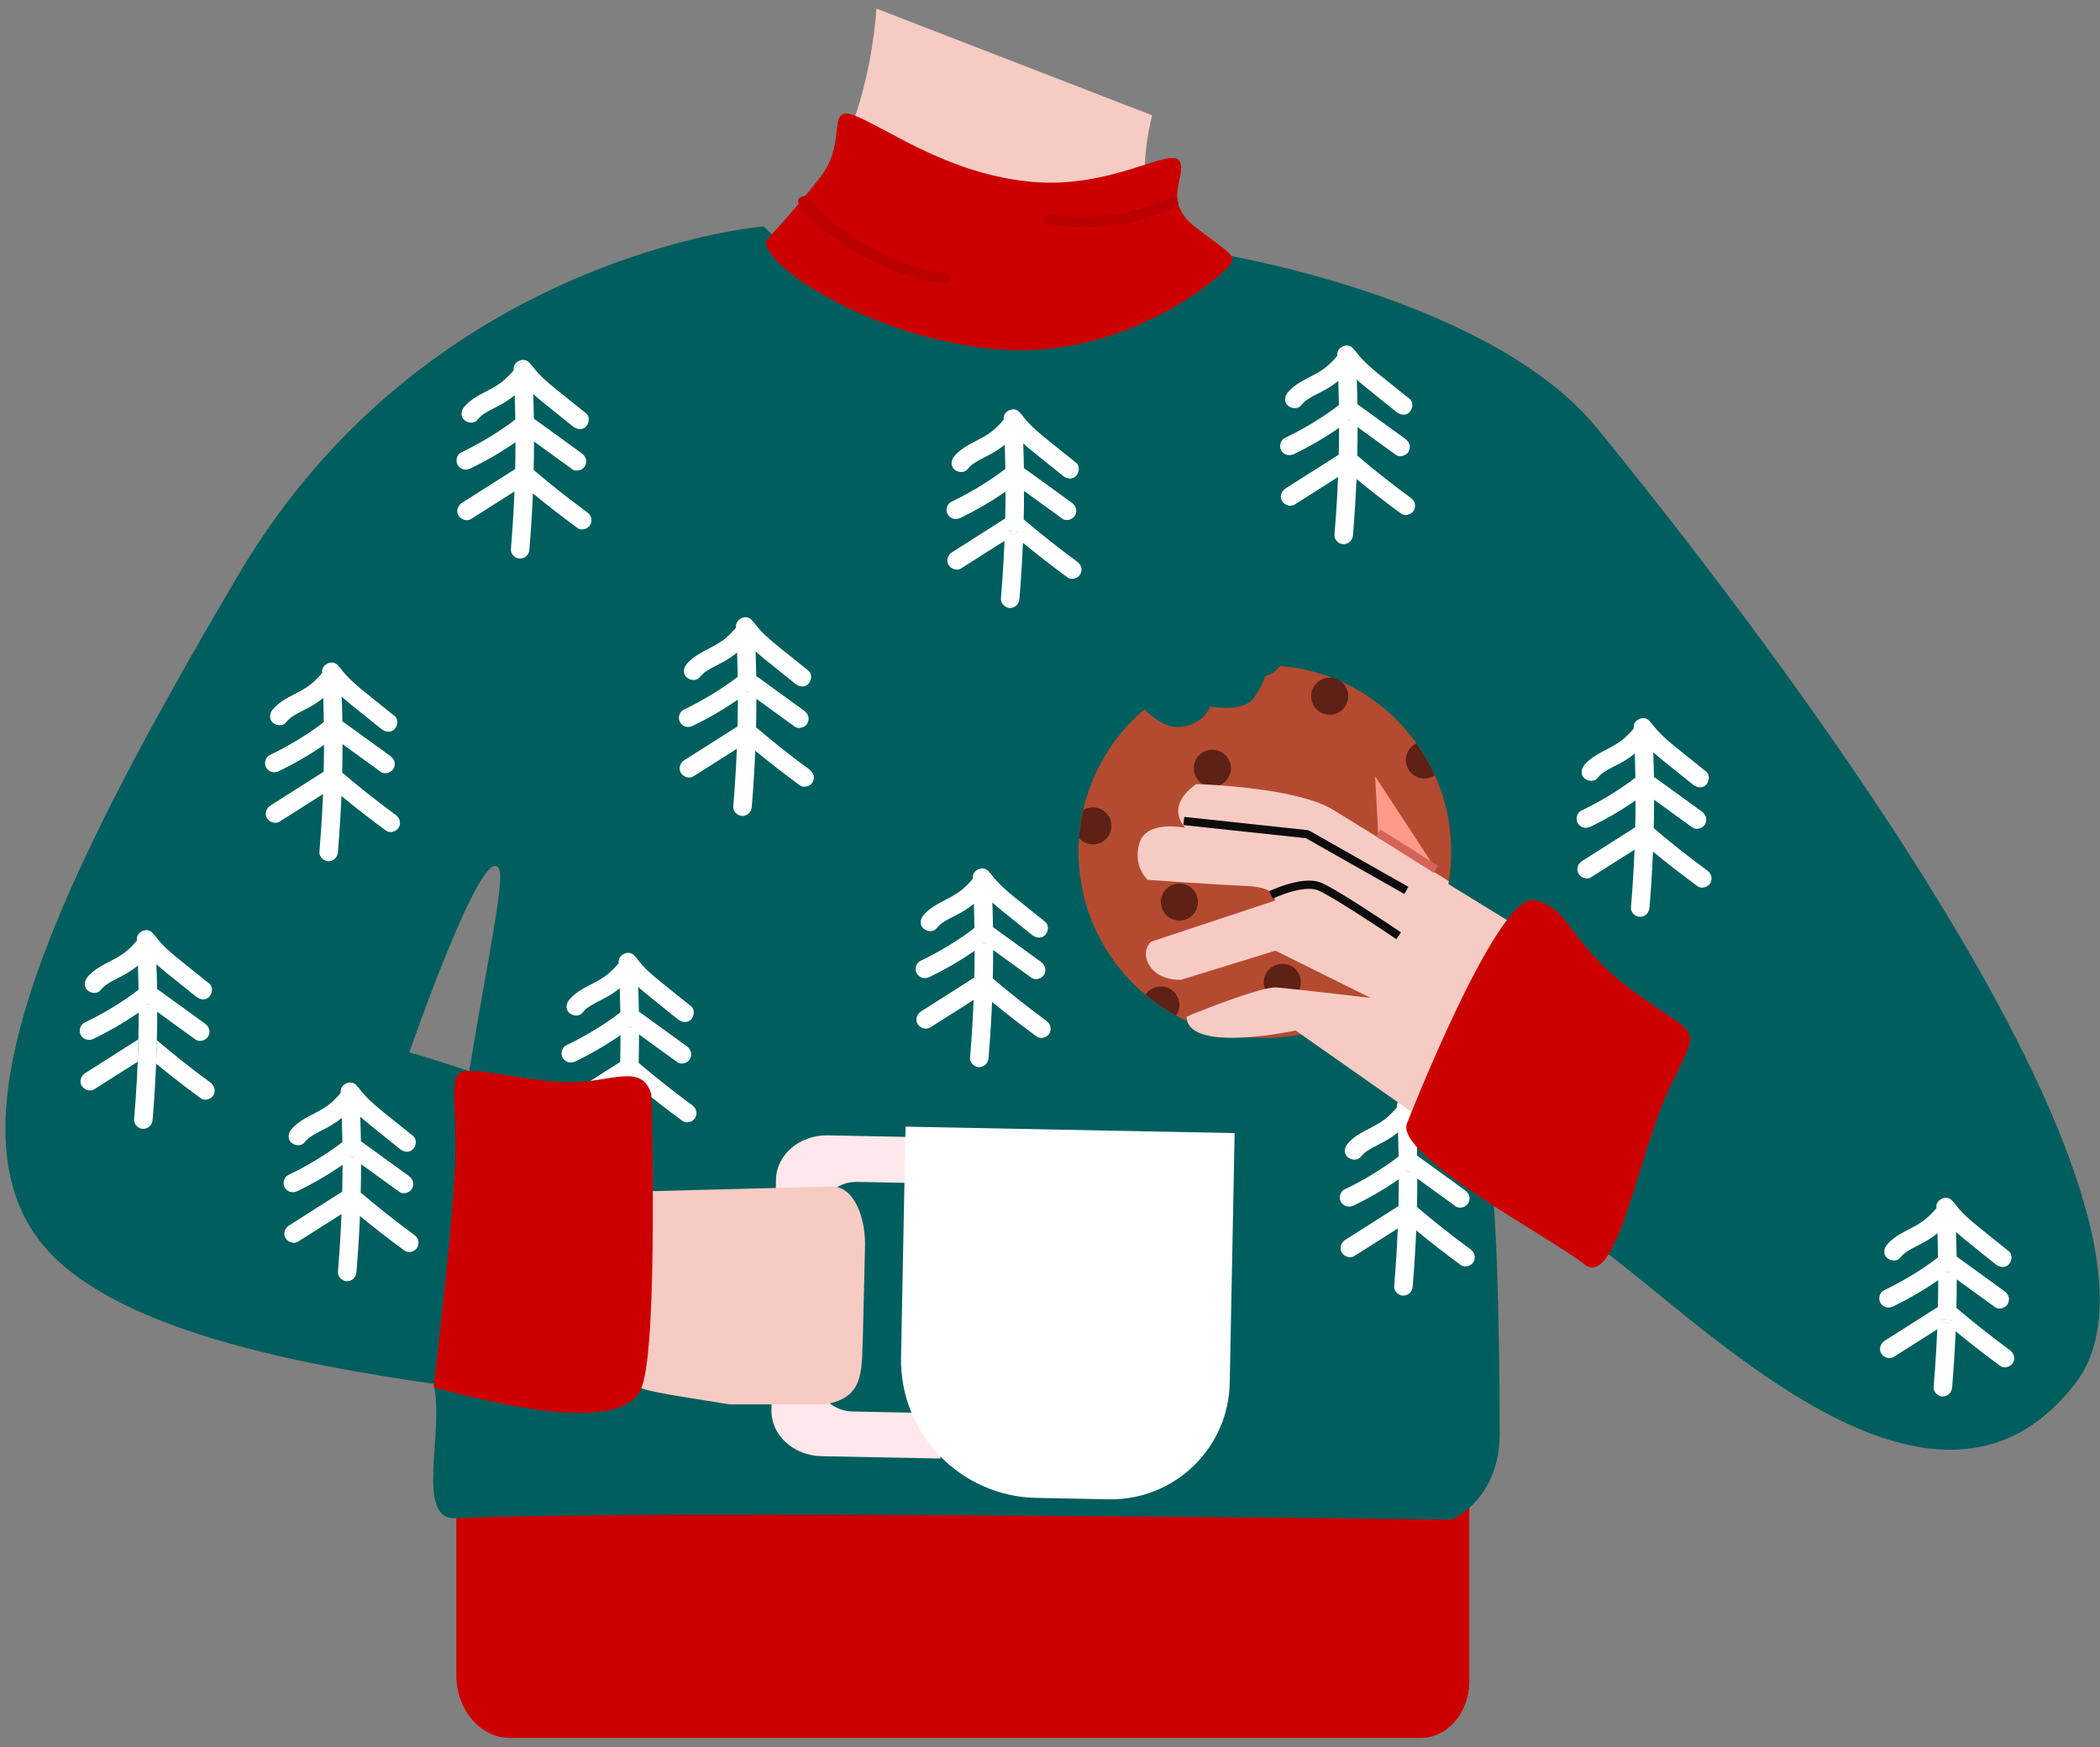 <svg viewBox="158.375 -41.167 1019.935 848.667" xmlns="http://www.w3.org/2000/svg" xmlns:xlink="http://www.w3.org/1999/xlink" xmlns:blush="http://design.blush" overflow="visible" width="1019.935px" height="848.667px"><rect x="158.375" y="-41.167" width="1019.935" height="848.667" fill="#808080" stroke="none"/><g id="Holiday Upper Body/Holding Coffee 2" stroke="none" stroke-width="1" fill="none" fill-rule="evenodd"><path d="M584.023,-37 C584.023,-37 580.328,44.181 532.936,72.837 C489.936,98.837 581.034,249.708 679.034,240.708 C732.679,235.781 745.252,89.201 745.252,89.201 C745.252,89.201 701.936,80.837 717.936,14.837 L584.023,-37 Z" id="Fill-105" fill="#F6CBC3" blush:color="Skin-500"/><path d="M872.004,803 L380.003,803 L380.003,700.48 C380.003,683.647 391.637,670 405.988,670 L848.475,670 C861.47,670 872.004,682.356 872.004,697.601 L872.004,803 Z" id="Fill-22" fill="#CD0000" transform="translate(626.004, 736.5) scale(1, -1) translate(-626.004, -736.5)"/><g id="Group-243-Copy" transform="translate(161, 14)"><g id="Group-54" transform="translate(0, 54)" fill="#005E5E"><path d="M683.634,252.92 C687.434,258.04 690.404,263.21 692.714,268.279 C703.134,291.159 700.084,312.04 698.994,317.55 C698.814,318.48 698.684,318.97 698.684,318.97 L700.814,320.279 L741.044,345 C729.004,350.44 713.854,376.529 702.534,399.21 L650.694,224.569 C650.854,224.659 651.004,224.75 651.164,224.84 C665.884,233.319 676.304,243.04 683.634,252.92 Z M225.274,411.159 C208.744,405.529 196.184,402 196.184,402 C196.184,402 232.494,297.13 239.834,313.06 C242.544,318.93 233.444,360.8 225.274,411.159 Z M588.154,13.89 L587.794,12.67 C587.794,12.67 481.314,112.6 368.244,0.8 C368.244,0.8 205.184,14 113.184,170 C21.184,326 -33.816,444 23.184,501 C59.664,537.48 141.869,553.559 207.949,563 C213.519,586.01 198.444,629.335 219.004,628.325 C307.373,623.975 702.534,629 702.534,629 C702.534,629 725.744,619.23 725.744,587.23 C725.744,530.84 723.824,466.51 720.634,458.909 C733.974,468.25 750.834,480.12 770.614,494.12 C823.054,531.239 936.184,652 1005.184,563 C1074.184,474 825.734,163.52 773.184,99 C723.744,38.3 602.344,16.279 588.154,13.89 Z" id="Fill-52"/></g><path d="M454.187,631.301 L411.555,630.465 C402.195,630.281 394.741,623.432 394.904,615.176 L396.503,533.558 C396.666,525.296 404.382,518.743 413.743,518.928 L456.375,519.764 L454.187,631.301 Z M399.479,496.322 C385.791,496.053 374.498,505.634 374.26,517.715 L372.062,629.801 C371.825,641.882 382.735,651.898 396.423,652.166 L454.154,653.299 L457.211,497.454 L399.479,496.322 Z" id="Fill-55" fill="#FFE8EB"/><path d="M535.83,673.104 L500.685,672.415 C463.68,671.689 434.269,641.101 434.995,604.096 L437.192,492.09 L597.018,495.225 L594.636,616.559 C594.013,648.413 567.683,673.729 535.83,673.104" id="Fill-57" fill="#FFF"/><path d="M417.474,551.48 L416.544,590.64 C415.704,609.541 418.184,623.751 397.894,627.001 L351.744,627.001 C327.774,622.99 312.254,621.17 306.404,618.15 C309.864,589.831 309.474,548.27 308.734,521.76 L310.724,522.581 L310.724,523.51 L401.754,521.15 C412.614,521.46 418.104,537.18 417.474,551.48" id="Fill-59" fill="#F6CBC3" blush:color="Skin-500"/><path d="M361.284,280.64 C361.164,280.76 360.954,280.85 360.814,280.95 C360.694,281.03 360.574,281.12 360.454,281.21 C360.174,281.02 359.904,280.83 359.644,280.62 C359.394,280.42 358.754,280.29 359.934,280.59 C360.524,280.74 360.544,280.71 361.034,280.69 C361.214,280.68 361.584,280.33 361.284,280.64" id="Fill-61" fill="#FFF"/><path d="M339.514,271.49 L339.504,271.5 C338.914,271.899 340.044,271 339.514,271.49" id="Fill-63" fill="#FFF"/><path d="M349.024,255.45 C348.984,255.48 348.954,255.5 348.934,255.519 C348.934,255.5 348.944,255.5 348.944,255.5 C348.954,255.5 348.964,255.489 348.984,255.47 C349.004,255.46 349.014,255.45 349.024,255.45" id="Fill-65" fill="#FFF"/><path d="M364.024,252.31 C364.014,252.331 363.994,252.35 363.984,252.371 L363.984,252.31 L364.024,252.31 Z" id="Fill-67" fill="#FFF"/><path d="M361.284,280.64 C361.164,280.76 360.954,280.85 360.814,280.95 C360.694,281.03 360.574,281.12 360.454,281.21 C360.174,281.02 359.904,280.83 359.644,280.62 C359.394,280.42 358.754,280.29 359.934,280.59 C360.524,280.74 360.544,280.71 361.034,280.69 C361.214,280.68 361.584,280.33 361.284,280.64" id="Fill-69" fill="#FFF"/><path d="M359.934,280.59 C360.524,280.74 360.544,280.71 361.034,280.69 C361.214,280.68 361.584,280.331 361.284,280.64 C361.164,280.76 360.954,280.85 360.814,280.95 C360.694,281.03 360.574,281.121 360.454,281.21 C360.174,281.02 359.904,280.831 359.644,280.621 C359.394,280.42 358.754,280.29 359.934,280.59 L359.934,280.59 Z M390.454,318.581 C385.574,315 381.404,311.831 376.894,308.25 C372.734,304.94 368.614,301.56 364.564,298.11 C364.674,293.51 364.734,288.9 364.734,284.29 C366.954,285.9 369.184,287.52 371.404,289.13 C375.394,292.02 379.374,294.91 383.364,297.79 C385.274,299.18 388.454,298.18 389.514,296.18 C390.754,293.85 389.944,291.5 387.904,290.02 C380.534,284.68 373.164,279.34 365.794,273.99 C365.424,273.72 365.044,273.46 364.664,273.22 C364.634,271.63 364.604,270.03 364.564,268.44 C364.504,266.04 364.434,263.63 364.354,261.23 C365.824,262.56 367.344,263.85 368.894,265.11 C373.794,269.09 378.734,273.03 383.654,276.98 C385.494,278.45 388.254,278.91 390.024,276.98 C391.524,275.35 391.984,272.19 390.024,270.621 C385.214,266.76 380.394,262.91 375.594,259.03 C373.424,257.27 371.274,255.49 369.254,253.581 C368.244,252.621 367.264,251.64 366.334,250.61 C365.844,250.07 365.374,249.51 364.904,248.95 C364.854,248.89 364.804,248.82 364.764,248.77 C364.754,248.76 364.744,248.75 364.744,248.75 C364.724,248.73 364.714,248.71 364.694,248.69 C364.684,248.67 364.674,248.66 364.674,248.66 C364.454,248.371 364.234,248.06 364.024,247.76 C363.724,247.34 363.394,246.98 363.024,246.7 C362.234,245.46 360.914,244.581 359.324,244.65 C356.994,244.76 354.684,246.64 354.824,249.15 C354.834,249.331 354.844,249.5 354.854,249.68 C354.794,249.76 354.754,249.81 354.744,249.82 C354.534,250.081 354.304,250.34 354.084,250.6 C353.144,251.68 352.134,252.71 351.074,253.69 C350.574,254.15 350.054,254.6 349.524,255.04 C349.484,255.07 349.274,255.24 349.104,255.38 C349.104,255.39 349.094,255.4 349.084,255.39 C349.064,255.42 349.044,255.43 349.024,255.45 C348.984,255.48 348.954,255.5 348.934,255.52 L348.924,255.52 C348.754,255.64 348.534,255.81 348.494,255.84 C347.334,256.67 346.124,257.44 344.884,258.15 C339.984,260.92 334.524,263 330.834,267.46 C329.334,269.27 328.924,272.07 330.834,273.82 C332.494,275.35 335.594,275.76 337.194,273.82 C337.654,273.28 338.124,272.75 338.644,272.27 C338.884,272.05 339.124,271.84 339.364,271.63 C339.424,271.581 339.464,271.54 339.504,271.5 C338.914,271.9 340.044,271 339.514,271.49 C339.554,271.46 339.604,271.42 339.664,271.38 C340.734,270.63 341.834,269.95 342.964,269.32 C345.444,267.95 348.034,266.78 350.464,265.31 C352.194,264.26 353.824,263.1 355.374,261.831 C355.504,265.74 355.604,269.65 355.664,273.56 C354.684,274.26 353.764,275.05 352.824,275.72 C349.334,278.22 345.754,280.57 342.074,282.77 C337.934,285.25 333.674,287.53 329.324,289.621 C327.204,290.64 326.474,293.84 327.714,295.77 C329.124,297.96 331.594,298.48 333.874,297.39 C341.114,293.9 348.104,289.88 354.734,285.34 C355.074,285.11 355.414,284.871 355.744,284.63 C355.734,288.98 355.684,293.331 355.584,297.67 C346.954,303.15 338.324,308.63 329.694,314.121 C327.714,315.38 326.734,318.18 328.084,320.27 C329.364,322.26 332.114,323.24 334.234,321.89 C341.244,317.44 348.244,312.98 355.254,308.54 C355.134,311.5 354.994,314.46 354.834,317.42 C354.484,323.84 354.044,330.26 353.504,336.67 C353.314,339.02 355.714,341.27 358.004,341.17 C360.614,341.06 362.294,339.19 362.504,336.67 C363.254,327.63 363.824,318.57 364.204,309.5 C371.284,315.32 378.524,320.94 385.914,326.35 C387.814,327.75 391.014,326.73 392.074,324.74 C393.304,322.39 392.494,320.07 390.454,318.581 L390.454,318.581 Z" id="Fill-71" fill="#FFF"/><path d="M476.284,402.64 C476.164,402.76 475.954,402.85 475.814,402.95 C475.694,403.03 475.574,403.12 475.454,403.21 C475.174,403.02 474.904,402.83 474.644,402.62 C474.394,402.42 473.754,402.29 474.934,402.59 C475.524,402.74 475.544,402.71 476.034,402.69 C476.214,402.68 476.584,402.33 476.284,402.64" id="Fill-73" fill="#FFF"/><path d="M474.644,402.621 C474.394,402.42 473.754,402.29 474.934,402.59 C475.524,402.74 475.544,402.71 476.034,402.69 C476.214,402.68 476.584,402.331 476.284,402.64 C476.164,402.76 475.954,402.85 475.814,402.95 C475.694,403.03 475.574,403.121 475.454,403.21 C475.174,403.02 474.904,402.831 474.644,402.621 L474.644,402.621 Z M505.454,440.581 C500.574,437 496.404,433.831 491.894,430.25 C487.734,426.94 483.614,423.56 479.564,420.11 C479.674,415.51 479.734,410.9 479.734,406.29 C481.954,407.9 484.184,409.52 486.404,411.13 C490.394,414.02 494.374,416.91 498.364,419.79 C500.274,421.18 503.454,420.18 504.514,418.18 C505.754,415.85 504.944,413.5 502.904,412.02 C495.534,406.68 488.164,401.34 480.794,395.99 C480.424,395.72 480.044,395.46 479.664,395.22 C479.634,393.63 479.604,392.03 479.564,390.44 C479.504,388.04 479.434,385.63 479.354,383.23 C480.824,384.56 482.344,385.85 483.894,387.11 C488.794,391.09 493.734,395.03 498.654,398.98 C500.494,400.45 503.254,400.91 505.024,398.98 C506.524,397.35 506.984,394.19 505.024,392.621 C500.214,388.76 495.394,384.91 490.594,381.03 C488.424,379.27 486.274,377.49 484.254,375.581 C483.244,374.621 482.264,373.64 481.334,372.61 C480.844,372.07 480.374,371.51 479.904,370.95 C479.854,370.89 479.804,370.82 479.764,370.77 C479.754,370.76 479.744,370.75 479.744,370.75 C479.724,370.73 479.714,370.71 479.694,370.69 C479.684,370.67 479.674,370.66 479.674,370.66 C479.454,370.371 479.234,370.06 479.024,369.76 C478.724,369.34 478.394,368.98 478.024,368.7 C477.234,367.46 475.914,366.581 474.324,366.65 C471.994,366.76 469.684,368.64 469.824,371.15 C469.834,371.331 469.844,371.5 469.854,371.68 C469.794,371.76 469.754,371.81 469.744,371.82 C469.534,372.081 469.304,372.34 469.084,372.6 C468.144,373.68 467.134,374.71 466.074,375.69 C465.574,376.15 465.054,376.6 464.524,377.04 C464.484,377.07 464.274,377.24 464.104,377.38 C464.104,377.39 464.094,377.4 464.084,377.39 C464.064,377.42 464.044,377.43 464.024,377.45 C463.984,377.48 463.954,377.5 463.934,377.52 L463.924,377.52 C463.754,377.64 463.534,377.81 463.494,377.84 C462.334,378.67 461.124,379.44 459.884,380.15 C454.984,382.92 449.524,385 445.834,389.46 C444.334,391.27 443.924,394.07 445.834,395.82 C447.494,397.35 450.594,397.76 452.194,395.82 C452.654,395.28 453.124,394.75 453.644,394.27 C453.884,394.05 454.124,393.84 454.364,393.63 C454.424,393.581 454.464,393.54 454.504,393.5 C453.914,393.9 455.044,393 454.514,393.49 C454.554,393.46 454.604,393.42 454.664,393.38 C455.734,392.63 456.834,391.95 457.964,391.32 C460.444,389.95 463.034,388.78 465.464,387.31 C467.194,386.26 468.824,385.1 470.374,383.831 C470.504,387.74 470.604,391.65 470.664,395.56 C469.684,396.26 468.764,397.05 467.824,397.72 C464.334,400.22 460.754,402.57 457.074,404.77 C452.934,407.25 448.674,409.53 444.324,411.621 C442.204,412.64 441.474,415.84 442.714,417.77 C444.124,419.96 446.594,420.48 448.874,419.39 C456.114,415.9 463.104,411.88 469.734,407.34 C470.074,407.11 470.414,406.871 470.744,406.63 C470.734,410.98 470.684,415.331 470.584,419.67 C461.954,425.15 453.324,430.63 444.694,436.121 C442.714,437.38 441.734,440.18 443.084,442.27 C444.364,444.26 447.114,445.24 449.234,443.89 C456.244,439.44 463.244,434.98 470.254,430.54 C470.134,433.5 469.994,436.46 469.834,439.42 C469.484,445.84 469.044,452.26 468.504,458.67 C468.314,461.02 470.714,463.27 473.004,463.17 C475.614,463.06 477.294,461.19 477.504,458.67 C478.254,449.63 478.824,440.57 479.204,431.5 C486.284,437.32 493.524,442.94 500.914,448.35 C502.814,449.75 506.014,448.73 507.074,446.74 C508.304,444.39 507.494,442.07 505.454,440.581 L505.454,440.581 Z" id="Fill-75" fill="#FFF"/><path d="M454.514,393.49 L454.504,393.5 C453.914,393.899 455.044,393 454.514,393.49" id="Fill-77" fill="#FFF"/><path d="M463.984,377.47 C464.034,377.44 464.064,377.409 464.084,377.39 C464.064,377.42 464.044,377.43 464.024,377.449 C463.984,377.48 463.954,377.5 463.934,377.52 L463.924,377.52 C463.934,377.51 463.934,377.5 463.944,377.5 C463.954,377.5 463.964,377.49 463.984,377.47" id="Fill-79" fill="#FFF"/><path d="M478.984,374.31 L479.024,374.31 C479.014,374.331 478.994,374.35 478.984,374.371 L478.984,374.31 Z" id="Fill-81" fill="#FFF"/><path d="M476.284,402.64 C476.164,402.76 475.954,402.85 475.814,402.95 C475.694,403.03 475.574,403.12 475.454,403.21 C475.174,403.02 474.904,402.83 474.644,402.62 C474.394,402.42 473.754,402.29 474.934,402.59 C475.524,402.74 475.544,402.71 476.034,402.69 C476.214,402.68 476.584,402.33 476.284,402.64" id="Fill-83" fill="#FFF"/><path d="M304.284,443.64 C304.164,443.76 303.954,443.849 303.814,443.949 C303.694,444.029 303.574,444.12 303.454,444.21 C303.174,444.019 302.904,443.83 302.644,443.62 C302.394,443.42 301.754,443.29 302.934,443.59 C303.524,443.739 303.544,443.71 304.034,443.689 C304.214,443.68 304.584,443.33 304.284,443.64 M333.454,481.58 C328.574,478 324.404,474.83 319.894,471.25 C315.734,467.939 311.614,464.559 307.564,461.109 C307.674,456.51 307.734,451.899 307.734,447.29 C309.954,448.899 312.184,450.519 314.404,452.13 C318.394,455.019 322.374,457.909 326.364,460.79 C328.274,462.18 331.454,461.18 332.514,459.18 C333.754,456.849 332.944,454.5 330.904,453.019 C323.534,447.68 316.164,442.34 308.794,436.989 C308.424,436.72 308.044,436.46 307.664,436.22 C307.634,434.63 307.604,433.029 307.564,431.439 C307.504,429.04 307.434,426.63 307.354,424.229 C308.824,425.559 310.344,426.849 311.894,428.109 C316.794,432.09 321.734,436.029 326.654,439.979 C328.494,441.449 331.254,441.909 333.024,439.979 C334.524,438.349 334.984,435.189 333.024,433.62 C328.214,429.76 323.394,425.909 318.594,422.029 C316.424,420.269 314.274,418.489 312.254,416.58 C311.244,415.62 310.264,414.64 309.334,413.609 C308.844,413.069 308.374,412.51 307.904,411.949 C307.854,411.89 307.804,411.819 307.764,411.769 C307.754,411.76 307.744,411.75 307.744,411.75 C307.724,411.729 307.714,411.71 307.694,411.689 C307.684,411.67 307.674,411.659 307.674,411.659 C307.454,411.37 307.234,411.059 307.024,410.76 C306.724,410.34 306.394,409.979 306.024,409.699 C305.234,408.46 303.914,407.58 302.324,407.649 C299.994,407.76 297.684,409.64 297.824,412.149 C297.834,412.33 297.844,412.5 297.854,412.68 C297.794,412.76 297.754,412.809 297.744,412.819 C297.534,413.08 297.304,413.34 297.084,413.599 C296.144,414.68 295.134,415.71 294.074,416.689 C293.574,417.149 293.054,417.599 292.524,418.04 C292.484,418.069 292.274,418.239 292.104,418.38 C292.104,418.39 292.094,418.399 292.084,418.39 C292.074,418.399 292.064,418.409 292.054,418.42 C292.044,418.43 292.034,418.439 292.024,418.449 C291.984,418.479 291.954,418.5 291.934,418.519 L291.924,418.519 C291.754,418.64 291.534,418.809 291.494,418.84 C290.334,419.67 289.124,420.439 287.884,421.149 C282.984,423.92 277.524,426 273.834,430.46 C272.334,432.269 271.924,435.069 273.834,436.819 C275.494,438.349 278.594,438.76 280.194,436.819 C280.654,436.279 281.124,435.75 281.644,435.269 C281.884,435.05 282.124,434.84 282.364,434.63 C282.424,434.58 282.464,434.54 282.504,434.5 C281.914,434.899 283.044,434 282.514,434.489 C282.554,434.46 282.604,434.42 282.664,434.38 C283.734,433.63 284.834,432.949 285.964,432.319 C288.444,430.949 291.034,429.779 293.464,428.309 C295.194,427.26 296.824,426.099 298.374,424.83 C298.504,428.739 298.604,432.649 298.664,436.559 C297.684,437.26 296.764,438.05 295.824,438.72 C292.334,441.22 288.754,443.569 285.074,445.769 C280.934,448.25 276.674,450.529 272.324,452.62 C270.204,453.64 269.474,456.84 270.714,458.769 C272.124,460.96 274.594,461.479 276.874,460.39 C284.114,456.899 291.104,452.88 297.734,448.34 C298.074,448.109 298.414,447.87 298.744,447.63 C298.734,451.979 298.684,456.33 298.584,460.67 C289.954,466.149 281.324,471.63 272.694,477.12 C270.714,478.38 269.734,481.18 271.084,483.269 C272.364,485.26 275.114,486.239 277.234,484.89 C284.244,480.439 291.244,475.979 298.254,471.54 C298.134,474.5 297.994,477.46 297.834,480.42 C297.484,486.84 297.044,493.26 296.504,499.67 C296.314,502.019 298.714,504.269 301.004,504.17 C303.614,504.059 305.294,502.189 305.504,499.67 C306.254,490.63 306.824,481.569 307.204,472.5 C314.284,478.319 321.524,483.939 328.914,489.349 C330.814,490.75 334.014,489.729 335.074,487.739 C336.304,485.39 335.494,483.069 333.454,481.58" id="Fill-85" fill="#FFF"/><path d="M304.284,443.64 C304.164,443.76 303.954,443.85 303.814,443.95 C303.694,444.03 303.574,444.12 303.454,444.21 C303.174,444.02 302.904,443.83 302.644,443.62 C302.394,443.42 301.754,443.29 302.934,443.59 C303.524,443.74 303.544,443.71 304.034,443.69 C304.214,443.68 304.584,443.33 304.284,443.64" id="Fill-87" fill="#FFF"/><path d="M282.514,434.49 L282.504,434.5 C281.914,434.899 283.044,434 282.514,434.49" id="Fill-89" fill="#FFF"/><path d="M292.024,418.45 C291.984,418.479 291.954,418.5 291.934,418.519 C291.934,418.5 291.944,418.5 291.944,418.5 C291.954,418.5 291.964,418.49 291.984,418.471 C292.004,418.461 292.014,418.45 292.024,418.45" id="Fill-91" fill="#FFF"/><path d="M307.024,415.31 C307.014,415.331 306.994,415.35 306.984,415.371 L306.984,415.31 L307.024,415.31 Z" id="Fill-93" fill="#FFF"/><path d="M304.284,443.64 C304.164,443.76 303.954,443.85 303.814,443.95 C303.694,444.03 303.574,444.12 303.454,444.21 C303.174,444.02 302.904,443.83 302.644,443.62 C302.394,443.42 301.754,443.29 302.934,443.59 C303.524,443.74 303.544,443.71 304.034,443.69 C304.214,443.68 304.584,443.33 304.284,443.64" id="Fill-95" fill="#FFF"/><path d="M677.254,480.76 C676.924,481.25 676.574,481.73 676.234,482.199 L676.224,482.21 C676.154,482.28 675.964,482.53 675.854,482.68 C675.844,482.5 675.834,482.33 675.824,482.15 C675.684,479.64 677.994,477.76 680.324,477.65 C681.914,477.58 683.234,478.46 684.024,479.699 C681.934,477.97 678.954,478.26 677.254,480.76" id="Fill-97" fill="#FFF"/><path d="M682.034,513.69 C682.214,513.68 682.584,513.331 682.284,513.64 C682.164,513.76 681.954,513.85 681.814,513.95 C681.694,514.03 681.574,514.121 681.454,514.211 C681.174,514.02 680.904,513.831 680.644,513.621 C680.394,513.42 679.754,513.291 680.934,513.59 C681.524,513.74 681.544,513.711 682.034,513.69" id="Fill-99" fill="#FFF"/><path d="M680.644,513.621 C680.394,513.42 679.754,513.29 680.934,513.59 C681.524,513.74 681.544,513.71 682.034,513.69 C682.214,513.68 682.584,513.331 682.284,513.64 C682.164,513.76 681.954,513.85 681.814,513.95 C681.694,514.03 681.574,514.121 681.454,514.21 C681.174,514.02 680.904,513.831 680.644,513.621 L680.644,513.621 Z M711.454,551.581 C706.574,548 702.404,544.831 697.894,541.25 C693.734,537.94 689.614,534.56 685.564,531.11 C685.674,526.51 685.734,521.9 685.734,517.29 C687.954,518.9 690.184,520.52 692.404,522.13 C696.394,525.02 700.374,527.91 704.364,530.79 C706.274,532.18 709.454,531.18 710.514,529.18 C711.754,526.85 710.944,524.5 708.904,523.02 C701.534,517.68 694.164,512.34 686.794,506.99 C686.424,506.72 686.044,506.46 685.664,506.22 C685.634,504.63 685.604,503.03 685.564,501.44 C685.504,499.04 685.434,496.63 685.354,494.23 C686.824,495.56 688.344,496.85 689.894,498.11 C694.794,502.09 699.734,506.03 704.654,509.98 C706.494,511.45 709.254,511.91 711.024,509.98 C712.524,508.35 712.984,505.19 711.024,503.621 C706.214,499.76 701.394,495.91 696.594,492.03 C694.424,490.27 692.274,488.49 690.254,486.581 C689.244,485.621 688.264,484.64 687.334,483.61 C686.844,483.07 686.374,482.51 685.904,481.95 C685.854,481.89 685.804,481.82 685.764,481.77 C685.754,481.76 685.744,481.75 685.744,481.75 C685.724,481.73 685.714,481.71 685.694,481.69 C685.684,481.67 685.674,481.66 685.674,481.66 C685.454,481.371 685.234,481.06 685.024,480.76 C684.724,480.34 684.394,479.98 684.024,479.7 C681.934,477.97 678.954,478.26 677.254,480.76 C676.924,481.25 676.574,481.73 676.234,482.2 L676.224,482.21 C676.154,482.28 675.964,482.53 675.854,482.68 C675.794,482.76 675.754,482.81 675.744,482.82 C675.534,483.081 675.304,483.34 675.084,483.6 C674.144,484.68 673.134,485.71 672.074,486.69 C671.574,487.15 671.054,487.6 670.524,488.04 C670.484,488.07 670.274,488.24 670.104,488.38 C670.104,488.39 670.094,488.4 670.084,488.39 C670.064,488.42 670.044,488.43 670.024,488.45 C669.984,488.48 669.954,488.5 669.934,488.52 L669.924,488.52 C669.754,488.64 669.534,488.81 669.494,488.84 C668.334,489.67 667.124,490.44 665.884,491.15 C660.984,493.92 655.524,496 651.834,500.46 C650.334,502.27 649.924,505.07 651.834,506.82 C653.494,508.35 656.594,508.76 658.194,506.82 C658.654,506.28 659.124,505.75 659.644,505.27 C659.884,505.05 660.124,504.84 660.364,504.63 C660.424,504.581 660.464,504.54 660.504,504.5 C659.914,504.9 661.044,504 660.514,504.49 C660.554,504.46 660.604,504.42 660.664,504.38 C661.734,503.63 662.834,502.95 663.964,502.32 C666.444,500.95 669.034,499.78 671.464,498.31 C673.194,497.26 674.824,496.1 676.374,494.831 C676.504,498.74 676.604,502.65 676.664,506.56 C675.684,507.26 674.764,508.05 673.824,508.72 C670.334,511.22 666.754,513.57 663.074,515.77 C658.934,518.25 654.674,520.53 650.324,522.621 C648.204,523.64 647.474,526.84 648.714,528.77 C650.124,530.96 652.594,531.48 654.874,530.39 C662.114,526.9 669.104,522.88 675.734,518.34 C676.074,518.11 676.414,517.871 676.744,517.63 C676.734,521.98 676.684,526.331 676.584,530.67 C667.954,536.15 659.324,541.63 650.694,547.121 C648.714,548.38 647.734,551.18 649.084,553.27 C650.364,555.26 653.114,556.24 655.234,554.89 C662.244,550.44 669.244,545.98 676.254,541.54 C676.134,544.5 675.994,547.46 675.834,550.42 C675.484,556.84 675.044,563.26 674.504,569.67 C674.314,572.02 676.714,574.27 679.004,574.17 C681.614,574.06 683.294,572.19 683.504,569.67 C684.254,560.63 684.824,551.57 685.204,542.5 C692.284,548.32 699.524,553.94 706.914,559.35 C708.814,560.75 712.014,559.73 713.074,557.74 C714.304,555.39 713.494,553.07 711.454,551.581 L711.454,551.581 Z" id="Fill-101" fill="#FFF"/><path d="M660.514,504.49 L660.504,504.5 C659.914,504.899 661.044,504 660.514,504.49" id="Fill-103" fill="#FFF"/><path d="M669.984,488.47 C670.034,488.44 670.064,488.409 670.084,488.39 C670.064,488.42 670.044,488.43 670.024,488.449 C669.984,488.48 669.954,488.5 669.934,488.52 L669.924,488.52 C669.934,488.51 669.934,488.5 669.944,488.5 C669.954,488.5 669.964,488.49 669.984,488.47" id="Fill-105" fill="#FFF"/><path d="M684.984,485.31 L685.024,485.31 C685.014,485.331 684.994,485.35 684.984,485.371 L684.984,485.31 Z" id="Fill-107" fill="#FFF"/><path d="M682.284,513.64 C682.164,513.76 681.954,513.85 681.814,513.95 C681.694,514.03 681.574,514.12 681.454,514.21 C681.174,514.02 680.904,513.83 680.644,513.62 C680.394,513.42 679.754,513.29 680.934,513.59 C681.524,513.74 681.544,513.71 682.034,513.69 C682.214,513.68 682.584,513.33 682.284,513.64" id="Fill-109" fill="#FFF"/><path d="M492.314,203.05 C491.434,203.61 490.554,204.17 489.674,204.72 C488.734,203.94 487.794,203.14 486.864,202.34 C488.684,202.58 490.504,202.81 492.314,203.05" id="Fill-111" fill="#FFF"/><path d="M469.514,170.489 L469.504,170.5 C468.914,170.899 470.044,170 469.514,170.489" id="Fill-113" fill="#FFF"/><path d="M479.024,154.45 C478.984,154.48 478.954,154.5 478.934,154.519 C478.934,154.5 478.944,154.5 478.944,154.5 C478.954,154.5 478.964,154.489 478.984,154.47 C479.004,154.46 479.014,154.45 479.024,154.45" id="Fill-115" fill="#FFF"/><path d="M494.024,151.31 C494.014,151.331 493.994,151.35 493.984,151.371 L493.984,151.31 L494.024,151.31 Z" id="Fill-117" fill="#FFF"/><path d="M489.674,204.72 C488.734,203.94 487.794,203.14 486.864,202.34 C488.684,202.58 490.504,202.81 492.314,203.05 C491.434,203.61 490.554,204.17 489.674,204.72 L489.674,204.72 Z M520.454,217.58 C515.574,214 511.404,210.83 506.894,207.25 C502.734,203.94 498.614,200.56 494.564,197.11 C494.674,192.51 494.734,187.9 494.734,183.29 C496.954,184.9 499.184,186.52 501.404,188.13 C505.394,191.02 509.374,193.909 513.364,196.79 C515.274,198.18 518.454,197.18 519.514,195.18 C520.754,192.85 519.944,190.5 517.904,189.02 C510.534,183.68 503.164,178.34 495.794,172.99 C495.424,172.72 495.044,172.46 494.664,172.22 C494.634,170.63 494.604,169.03 494.564,167.44 C494.504,165.04 494.434,162.63 494.354,160.23 C495.824,161.56 497.344,162.85 498.894,164.11 C503.794,168.09 508.734,172.03 513.654,175.98 C515.494,177.449 518.254,177.909 520.024,175.98 C521.524,174.35 521.984,171.19 520.024,169.62 C515.214,165.76 510.394,161.909 505.594,158.03 C503.424,156.27 501.274,154.49 499.254,152.58 C498.244,151.62 497.264,150.64 496.334,149.61 C495.844,149.07 495.374,148.51 494.904,147.949 C494.854,147.89 494.804,147.82 494.764,147.77 C494.754,147.76 494.744,147.75 494.744,147.75 C494.724,147.73 494.714,147.71 494.694,147.69 C494.684,147.67 494.674,147.659 494.674,147.659 C494.454,147.37 494.234,147.06 494.024,146.76 C493.724,146.34 493.394,145.98 493.024,145.699 C492.234,144.46 490.914,143.58 489.324,143.65 C486.994,143.76 484.684,145.64 484.824,148.15 C484.834,148.33 484.844,148.5 484.854,148.68 C484.794,148.76 484.754,148.81 484.744,148.82 C484.534,149.08 484.304,149.34 484.084,149.6 C483.144,150.68 482.134,151.71 481.074,152.69 C480.574,153.15 480.054,153.6 479.524,154.04 C479.484,154.07 479.274,154.24 479.104,154.38 C479.104,154.39 479.094,154.4 479.084,154.39 C479.064,154.42 479.044,154.43 479.024,154.449 C478.984,154.48 478.954,154.5 478.934,154.52 L478.924,154.52 C478.754,154.64 478.534,154.81 478.494,154.84 C477.334,155.67 476.124,156.44 474.884,157.15 C469.984,159.92 464.524,162 460.834,166.46 C459.334,168.27 458.924,171.07 460.834,172.82 C462.494,174.35 465.594,174.76 467.194,172.82 C467.654,172.28 468.124,171.75 468.644,171.27 C468.884,171.05 469.124,170.84 469.364,170.63 C469.424,170.58 469.464,170.54 469.504,170.5 C468.914,170.9 470.044,170 469.514,170.49 C469.554,170.46 469.604,170.42 469.664,170.38 C470.734,169.63 471.834,168.949 472.964,168.32 C475.444,166.949 478.034,165.78 480.464,164.31 C482.194,163.26 483.824,162.1 485.374,160.83 C485.504,164.74 485.604,168.65 485.664,172.56 C484.684,173.26 483.764,174.05 482.824,174.72 C479.334,177.22 475.754,179.57 472.074,181.77 C467.934,184.25 463.674,186.53 459.324,188.62 C457.204,189.64 456.474,192.84 457.714,194.77 C459.124,196.96 461.594,197.48 463.874,196.39 C471.114,192.9 478.104,188.88 484.734,184.34 C485.074,184.11 485.414,183.87 485.744,183.63 C485.734,187.98 485.684,192.33 485.584,196.67 C476.954,202.15 468.324,207.63 459.694,213.12 C457.714,214.38 456.734,217.18 458.084,219.27 C459.364,221.26 462.114,222.24 464.234,220.89 C471.244,216.44 478.244,211.98 485.254,207.54 C485.134,210.5 484.994,213.46 484.834,216.42 C484.484,222.84 484.044,229.26 483.504,235.67 C483.314,238.02 485.714,240.27 488.004,240.17 C490.614,240.06 492.294,238.19 492.504,235.67 C493.254,226.63 493.824,217.57 494.204,208.5 C501.284,214.32 508.524,219.94 515.914,225.35 C517.814,226.75 521.014,225.73 522.074,223.74 C523.304,221.39 522.494,219.07 520.454,217.58 L520.454,217.58 Z" id="Fill-119" fill="#FFF"/><path d="M492.314,203.05 C491.434,203.61 490.554,204.17 489.674,204.72 C488.734,203.94 487.794,203.14 486.864,202.34 C488.684,202.58 490.504,202.81 492.314,203.05" id="Fill-121" fill="#FFF"/><path d="M653.284,148.64 C653.164,148.76 652.954,148.85 652.814,148.95 C652.694,149.03 652.574,149.12 652.454,149.21 C652.174,149.02 651.904,148.83 651.644,148.62 C651.394,148.42 650.754,148.29 651.934,148.59 C652.524,148.74 652.544,148.71 653.034,148.69 C653.214,148.68 653.584,148.33 653.284,148.64" id="Fill-123" fill="#FFF"/><path d="M651.644,148.621 C651.394,148.42 650.754,148.29 651.934,148.59 C652.524,148.74 652.544,148.71 653.034,148.69 C653.214,148.68 653.584,148.331 653.284,148.64 C653.164,148.76 652.954,148.85 652.814,148.95 C652.694,149.03 652.574,149.121 652.454,149.21 C652.174,149.02 651.904,148.831 651.644,148.621 L651.644,148.621 Z M682.454,186.581 C677.574,183 673.404,179.831 668.894,176.25 C664.734,172.94 660.614,169.56 656.564,166.11 C656.674,161.51 656.734,156.9 656.734,152.29 C658.954,153.9 661.184,155.52 663.404,157.13 C667.394,160.02 671.374,162.91 675.364,165.79 C677.274,167.18 680.454,166.18 681.514,164.18 C682.754,161.85 681.944,159.5 679.904,158.02 C672.534,152.68 665.164,147.34 657.794,141.99 C657.424,141.72 657.044,141.46 656.664,141.22 C656.634,139.63 656.604,138.03 656.564,136.44 C656.504,134.04 656.434,131.63 656.354,129.23 C657.824,130.56 659.344,131.85 660.894,133.11 C665.794,137.09 670.734,141.03 675.654,144.98 C677.494,146.45 680.254,146.91 682.024,144.98 C683.524,143.35 683.984,140.19 682.024,138.621 C677.214,134.76 672.394,130.91 667.594,127.03 C665.424,125.27 663.274,123.49 661.254,121.581 C660.244,120.621 659.264,119.64 658.334,118.61 C657.844,118.07 657.374,117.51 656.904,116.95 C656.854,116.89 656.804,116.82 656.764,116.77 C656.754,116.76 656.744,116.75 656.744,116.75 C656.724,116.73 656.714,116.71 656.694,116.69 C656.684,116.67 656.674,116.66 656.674,116.66 C656.454,116.371 656.234,116.06 656.024,115.76 C655.724,115.34 655.394,114.98 655.024,114.7 C654.234,113.46 652.914,112.581 651.324,112.65 C648.994,112.76 646.684,114.64 646.824,117.15 C646.834,117.331 646.844,117.5 646.854,117.68 C646.794,117.76 646.754,117.81 646.744,117.82 C646.534,118.081 646.304,118.34 646.084,118.6 C645.144,119.68 644.134,120.71 643.074,121.69 C642.574,122.15 642.054,122.6 641.524,123.04 C641.484,123.07 641.274,123.24 641.104,123.38 C641.104,123.39 641.094,123.4 641.084,123.39 C641.064,123.42 641.044,123.43 641.024,123.45 C640.984,123.48 640.954,123.5 640.934,123.52 L640.924,123.52 C640.754,123.64 640.534,123.81 640.494,123.84 C639.334,124.67 638.124,125.44 636.884,126.15 C631.984,128.92 626.524,131 622.834,135.46 C621.334,137.27 620.924,140.07 622.834,141.82 C624.494,143.35 627.594,143.76 629.194,141.82 C629.654,141.28 630.124,140.75 630.644,140.27 C630.884,140.05 631.124,139.84 631.364,139.63 C631.424,139.581 631.464,139.54 631.504,139.5 C630.914,139.9 632.044,139 631.514,139.49 C631.554,139.46 631.604,139.42 631.664,139.38 C632.734,138.63 633.834,137.95 634.964,137.32 C637.444,135.95 640.034,134.78 642.464,133.31 C644.194,132.26 645.824,131.1 647.374,129.831 C647.504,133.74 647.604,137.65 647.664,141.56 C646.684,142.26 645.764,143.05 644.824,143.72 C641.334,146.22 637.754,148.57 634.074,150.77 C629.934,153.25 625.674,155.53 621.324,157.621 C619.204,158.64 618.474,161.84 619.714,163.77 C621.124,165.96 623.594,166.48 625.874,165.39 C633.114,161.9 640.104,157.88 646.734,153.34 C647.074,153.11 647.414,152.871 647.744,152.63 C647.734,156.98 647.684,161.331 647.584,165.67 C638.954,171.15 630.324,176.63 621.694,182.121 C619.714,183.38 618.734,186.18 620.084,188.27 C621.364,190.26 624.114,191.24 626.234,189.89 C633.244,185.44 640.244,180.98 647.254,176.54 C647.134,179.5 646.994,182.46 646.834,185.42 C646.484,191.84 646.044,198.26 645.504,204.67 C645.314,207.02 647.714,209.27 650.004,209.17 C652.614,209.06 654.294,207.19 654.504,204.67 C655.254,195.63 655.824,186.57 656.204,177.5 C663.284,183.32 670.524,188.94 677.914,194.35 C679.814,195.75 683.014,194.73 684.074,192.74 C685.304,190.39 684.494,188.07 682.454,186.581 L682.454,186.581 Z" id="Fill-125" fill="#FFF"/><path d="M631.514,139.489 L631.504,139.5 C630.914,139.899 632.044,139 631.514,139.489" id="Fill-127" fill="#FFF"/><path d="M640.984,123.47 C641.034,123.44 641.064,123.409 641.084,123.39 C641.064,123.42 641.044,123.43 641.024,123.449 C640.984,123.48 640.954,123.5 640.934,123.52 L640.924,123.52 C640.934,123.51 640.934,123.5 640.944,123.5 C640.954,123.5 640.964,123.49 640.984,123.47" id="Fill-129" fill="#FFF"/><path d="M655.984,120.31 L656.024,120.31 C656.014,120.331 655.994,120.35 655.984,120.371 L655.984,120.31 Z" id="Fill-131" fill="#FFF"/><path d="M653.284,148.64 C653.164,148.76 652.954,148.85 652.814,148.95 C652.694,149.03 652.574,149.12 652.454,149.21 C652.174,149.02 651.904,148.83 651.644,148.62 C651.394,148.42 650.754,148.29 651.934,148.59 C652.524,148.74 652.544,148.71 653.034,148.69 C653.214,148.68 653.584,148.33 653.284,148.64" id="Fill-133" fill="#FFF"/><path d="M775.514,320.49 L775.504,320.5 C774.914,320.899 776.044,320 775.514,320.49" id="Fill-135" fill="#FFF"/><path d="M784.984,304.47 C785.034,304.44 785.064,304.409 785.084,304.39 C785.064,304.42 785.044,304.43 785.024,304.449 C784.984,304.48 784.954,304.5 784.934,304.52 L784.924,304.52 C784.934,304.51 784.934,304.5 784.944,304.5 C784.954,304.5 784.964,304.49 784.984,304.47" id="Fill-137" fill="#FFF"/><path d="M799.984,301.31 L800.024,301.31 C800.014,301.331 799.994,301.35 799.984,301.371 L799.984,301.31 Z" id="Fill-139" fill="#FFF"/><path d="M826.454,367.581 C821.574,364 817.404,360.831 812.894,357.25 C808.734,353.94 804.614,350.56 800.564,347.11 C800.674,342.51 800.734,337.9 800.734,333.29 C802.954,334.9 805.184,336.52 807.404,338.13 C811.394,341.02 815.374,343.91 819.364,346.79 C821.274,348.18 824.454,347.18 825.514,345.18 C826.754,342.85 825.944,340.5 823.904,339.02 C816.534,333.68 809.164,328.34 801.794,322.99 C801.424,322.72 801.044,322.46 800.664,322.22 C800.634,320.63 800.604,319.03 800.564,317.44 C800.504,315.04 800.434,312.63 800.354,310.23 C801.824,311.56 803.344,312.85 804.894,314.11 C809.794,318.09 814.734,322.03 819.654,325.98 C821.494,327.45 824.254,327.91 826.024,325.98 C827.524,324.35 827.984,321.19 826.024,319.621 C821.214,315.76 816.394,311.91 811.594,308.03 C809.424,306.27 807.274,304.49 805.254,302.581 C804.244,301.621 803.264,300.64 802.334,299.61 C801.844,299.07 801.374,298.51 800.904,297.95 C800.854,297.89 800.804,297.82 800.764,297.77 C800.754,297.76 800.744,297.75 800.744,297.75 C800.724,297.73 800.714,297.71 800.694,297.69 C800.684,297.67 800.674,297.66 800.674,297.66 C800.454,297.371 800.234,297.06 800.024,296.76 C799.724,296.34 799.394,295.98 799.024,295.7 C798.234,294.46 796.914,293.581 795.324,293.65 C792.994,293.76 790.684,295.64 790.824,298.15 C790.834,298.331 790.844,298.5 790.854,298.68 C790.794,298.76 790.754,298.81 790.744,298.82 C790.534,299.081 790.304,299.34 790.084,299.6 C789.144,300.68 788.134,301.71 787.074,302.69 C786.574,303.15 786.054,303.6 785.524,304.04 C785.484,304.07 785.274,304.24 785.104,304.38 C785.104,304.39 785.094,304.4 785.084,304.39 C785.064,304.42 785.044,304.43 785.024,304.45 C784.984,304.48 784.954,304.5 784.934,304.52 L784.924,304.52 C784.754,304.64 784.534,304.81 784.494,304.84 C783.334,305.67 782.124,306.44 780.884,307.15 C775.984,309.92 770.524,312 766.834,316.46 C765.334,318.27 764.924,321.07 766.834,322.82 C768.494,324.35 771.594,324.76 773.194,322.82 C773.654,322.28 774.124,321.75 774.644,321.27 C774.884,321.05 775.124,320.84 775.364,320.63 C775.424,320.581 775.464,320.54 775.504,320.5 C774.914,320.9 776.044,320 775.514,320.49 C775.554,320.46 775.604,320.42 775.664,320.38 C776.734,319.63 777.834,318.95 778.964,318.32 C781.444,316.95 784.034,315.78 786.464,314.31 C788.194,313.26 789.824,312.1 791.374,310.831 C791.504,314.74 791.604,318.65 791.664,322.56 C790.684,323.26 789.764,324.05 788.824,324.72 C785.334,327.22 781.754,329.57 778.074,331.77 C773.934,334.25 769.674,336.53 765.324,338.621 C763.204,339.64 762.474,342.84 763.714,344.77 C765.124,346.96 767.594,347.48 769.874,346.39 C777.114,342.9 784.104,338.88 790.734,334.34 C791.074,334.11 791.414,333.871 791.744,333.63 C791.734,337.98 791.684,342.331 791.584,346.67 C782.954,352.15 774.324,357.63 765.694,363.121 C763.714,364.38 762.734,367.18 764.084,369.27 C765.364,371.26 768.114,372.24 770.234,370.89 C777.244,366.44 784.244,361.98 791.254,357.54 C791.134,360.5 790.994,363.46 790.834,366.42 C790.484,372.84 790.044,379.26 789.504,385.67 C789.314,388.02 791.714,390.27 794.004,390.17 C796.614,390.06 798.294,388.19 798.504,385.67 C799.254,376.63 799.824,367.57 800.204,358.5 C807.284,364.32 814.524,369.94 821.914,375.35 C823.814,376.75 827.014,375.73 828.074,373.74 C829.304,371.39 828.494,369.07 826.454,367.581 L826.454,367.581 Z" id="Fill-141" fill="#FFF"/><path d="M942.644,562.62 C942.394,562.42 941.754,562.29 942.934,562.59 C943.524,562.739 943.544,562.71 944.034,562.689 C944.214,562.68 944.584,562.33 944.284,562.64 C944.164,562.76 943.954,562.849 943.814,562.949 C943.694,563.029 943.574,563.12 943.454,563.21 C943.174,563.019 942.904,562.83 942.644,562.62" id="Fill-143" fill="#FFF"/><path d="M945.314,586.05 C944.434,586.61 943.554,587.17 942.674,587.72 C941.734,586.94 940.794,586.14 939.864,585.34 C941.684,585.58 943.504,585.81 945.314,586.05" id="Fill-145" fill="#FFF"/><path d="M931.984,537.47 C932.034,537.44 932.064,537.409 932.084,537.39 C932.064,537.42 932.044,537.43 932.024,537.449 C931.984,537.48 931.954,537.5 931.934,537.52 L931.924,537.52 C931.934,537.51 931.934,537.5 931.944,537.5 C931.954,537.5 931.964,537.49 931.984,537.47" id="Fill-147" fill="#FFF"/><path d="M946.984,534.31 L947.024,534.31 C947.014,534.331 946.994,534.35 946.984,534.371 L946.984,534.31 Z" id="Fill-149" fill="#FFF"/><path d="M944.284,562.64 C944.164,562.76 943.954,562.85 943.814,562.95 C943.694,563.03 943.574,563.12 943.454,563.21 C943.174,563.02 942.904,562.83 942.644,562.62 C942.394,562.42 941.754,562.29 942.934,562.59 C943.524,562.74 943.544,562.71 944.034,562.69 C944.214,562.68 944.584,562.33 944.284,562.64" id="Fill-151" fill="#FFF"/><path d="M939.864,585.34 C941.684,585.58 943.504,585.81 945.314,586.05 C944.434,586.61 943.554,587.17 942.674,587.72 C941.734,586.94 940.794,586.14 939.864,585.34 L939.864,585.34 Z M942.644,562.62 C942.394,562.42 941.754,562.29 942.934,562.59 C943.524,562.739 943.544,562.71 944.034,562.69 C944.214,562.68 944.584,562.33 944.284,562.64 C944.164,562.76 943.954,562.85 943.814,562.949 C943.694,563.029 943.574,563.12 943.454,563.21 C943.174,563.02 942.904,562.83 942.644,562.62 L942.644,562.62 Z M973.454,600.58 C968.574,597 964.404,593.83 959.894,590.25 C955.734,586.94 951.614,583.56 947.564,580.11 C947.674,575.51 947.734,570.9 947.734,566.29 C949.954,567.9 952.184,569.52 954.404,571.13 C958.394,574.02 962.374,576.909 966.364,579.79 C968.274,581.18 971.454,580.18 972.514,578.18 C973.754,575.85 972.944,573.5 970.904,572.02 C963.534,566.68 956.164,561.34 948.794,555.989 C948.424,555.72 948.044,555.46 947.664,555.22 C947.634,553.63 947.604,552.029 947.564,550.44 C947.504,548.04 947.434,545.63 947.354,543.23 C948.824,544.56 950.344,545.85 951.894,547.11 C956.794,551.09 961.734,555.029 966.654,558.98 C968.494,560.449 971.254,560.909 973.024,558.98 C974.524,557.35 974.984,554.19 973.024,552.62 C968.214,548.76 963.394,544.909 958.594,541.029 C956.424,539.27 954.274,537.489 952.254,535.58 C951.244,534.62 950.264,533.64 949.334,532.61 C948.844,532.069 948.374,531.51 947.904,530.949 C947.854,530.89 947.804,530.819 947.764,530.77 C947.754,530.76 947.744,530.75 947.744,530.75 C947.724,530.73 947.714,530.71 947.694,530.69 C947.684,530.67 947.674,530.659 947.674,530.659 C947.454,530.37 947.234,530.06 947.024,529.76 C946.724,529.34 946.394,528.98 946.024,528.699 C945.234,527.46 943.914,526.58 942.324,526.65 C939.994,526.76 937.684,528.64 937.824,531.15 C937.834,531.33 937.844,531.5 937.854,531.68 C937.794,531.76 937.754,531.81 937.744,531.819 C937.534,532.08 937.304,532.34 937.084,532.6 C936.144,533.68 935.134,534.71 934.074,535.69 C933.574,536.15 933.054,536.6 932.524,537.04 C932.484,537.069 932.274,537.239 932.104,537.38 C932.104,537.39 932.094,537.4 932.084,537.39 C932.064,537.42 932.044,537.43 932.024,537.449 C931.984,537.48 931.954,537.5 931.934,537.52 L931.924,537.52 C931.754,537.64 931.534,537.81 931.494,537.84 C930.334,538.67 929.124,539.44 927.884,540.15 C922.984,542.92 917.524,545 913.834,549.46 C912.334,551.27 911.924,554.069 913.834,555.819 C915.494,557.35 918.594,557.76 920.194,555.819 C920.654,555.279 921.124,554.75 921.644,554.27 C921.884,554.05 922.124,553.84 922.364,553.63 C922.424,553.58 922.464,553.54 922.504,553.5 L922.514,553.489 C922.554,553.46 922.604,553.42 922.664,553.38 C923.734,552.63 924.834,551.949 925.964,551.319 C928.444,549.949 931.034,548.779 933.464,547.31 C935.194,546.26 936.824,545.1 938.374,543.83 C938.504,547.739 938.604,551.65 938.664,555.56 C937.684,556.26 936.764,557.05 935.824,557.72 C932.334,560.22 928.754,562.569 925.074,564.77 C920.934,567.25 916.674,569.529 912.324,571.62 C910.204,572.64 909.474,575.84 910.714,577.77 C912.124,579.96 914.594,580.48 916.874,579.39 C924.114,575.9 931.104,571.88 937.734,567.34 C938.074,567.11 938.414,566.87 938.744,566.63 C938.734,570.98 938.684,575.33 938.584,579.67 C929.954,585.15 921.324,590.63 912.694,596.12 C910.714,597.38 909.734,600.18 911.084,602.27 C912.364,604.26 915.114,605.239 917.234,603.89 C924.244,599.44 931.244,594.98 938.254,590.54 C938.134,593.5 937.994,596.46 937.834,599.42 C937.484,605.84 937.044,612.26 936.504,618.67 C936.314,621.02 938.714,623.27 941.004,623.17 C943.614,623.06 945.294,621.19 945.504,618.67 C946.254,609.63 946.824,600.569 947.204,591.5 C954.284,597.319 961.524,602.94 968.914,608.35 C970.814,609.75 974.014,608.73 975.074,606.739 C976.304,604.39 975.494,602.069 973.454,600.58 L973.454,600.58 Z" id="Fill-153" fill="#FFF"/><path d="M945.314,586.05 C944.434,586.61 943.554,587.17 942.674,587.72 C941.734,586.94 940.794,586.14 939.864,585.34 C941.684,585.58 943.504,585.81 945.314,586.05" id="Fill-155" fill="#FFF"/><path d="M255.024,121.7 C252.934,119.971 249.954,120.26 248.254,122.76 C247.924,123.251 247.574,123.73 247.234,124.2 L247.224,124.21 C247.154,124.279 246.964,124.529 246.854,124.68 C246.844,124.501 246.834,124.331 246.824,124.15 C246.684,121.639 248.994,119.76 251.324,119.65 C252.914,119.581 254.234,120.46 255.024,121.7" id="Fill-157" fill="#FFF"/><path d="M282.454,193.581 C277.574,190 273.404,186.831 268.894,183.25 C264.734,179.94 260.614,176.56 256.564,173.11 C256.674,168.51 256.734,163.9 256.734,159.29 C258.954,160.9 261.184,162.52 263.404,164.13 C267.394,167.02 271.374,169.91 275.364,172.79 C277.274,174.18 280.454,173.18 281.514,171.18 C282.754,168.85 281.944,166.5 279.904,165.02 C272.534,159.68 265.164,154.34 257.794,148.99 C257.424,148.72 257.044,148.46 256.664,148.22 C256.634,146.63 256.604,145.03 256.564,143.44 C256.504,141.04 256.434,138.63 256.354,136.23 C257.824,137.56 259.344,138.85 260.894,140.11 C265.794,144.09 270.734,148.03 275.654,151.98 C277.494,153.45 280.254,153.91 282.024,151.98 C283.524,150.35 283.984,147.19 282.024,145.621 C277.214,141.76 272.394,137.91 267.594,134.03 C265.424,132.27 263.274,130.49 261.254,128.581 C260.244,127.621 259.264,126.64 258.334,125.61 C257.844,125.07 257.374,124.51 256.904,123.95 C256.854,123.89 256.804,123.82 256.764,123.77 C256.754,123.76 256.744,123.75 256.744,123.75 C256.724,123.73 256.714,123.71 256.694,123.69 C256.684,123.67 256.674,123.66 256.674,123.66 C256.454,123.371 256.234,123.06 256.024,122.76 C255.724,122.34 255.394,121.98 255.024,121.7 C252.934,119.97 249.954,120.26 248.254,122.76 C247.924,123.25 247.574,123.73 247.234,124.2 L247.224,124.21 C247.154,124.28 246.964,124.53 246.854,124.68 C246.794,124.76 246.754,124.81 246.744,124.82 C246.534,125.081 246.304,125.34 246.084,125.6 C245.144,126.68 244.134,127.71 243.074,128.69 C242.574,129.15 242.054,129.6 241.524,130.04 C241.484,130.07 241.274,130.24 241.104,130.38 C241.104,130.39 241.094,130.4 241.084,130.39 C241.064,130.42 241.044,130.43 241.024,130.45 C240.984,130.48 240.954,130.5 240.934,130.52 L240.924,130.52 C240.754,130.64 240.534,130.81 240.494,130.84 C239.334,131.67 238.124,132.44 236.884,133.15 C231.984,135.92 226.524,138 222.834,142.46 C221.334,144.27 220.924,147.07 222.834,148.82 C224.494,150.35 227.594,150.76 229.194,148.82 C229.654,148.28 230.124,147.75 230.644,147.27 C230.884,147.05 231.124,146.84 231.364,146.63 C231.424,146.581 231.464,146.54 231.504,146.5 C230.914,146.9 232.044,146 231.514,146.49 C231.554,146.46 231.604,146.42 231.664,146.38 C232.734,145.63 233.834,144.95 234.964,144.32 C237.444,142.95 240.034,141.78 242.464,140.31 C244.194,139.26 245.824,138.1 247.374,136.831 C247.504,140.74 247.604,144.65 247.664,148.56 C246.684,149.26 245.764,150.05 244.824,150.72 C241.334,153.22 237.754,155.57 234.074,157.77 C229.934,160.25 225.674,162.53 221.324,164.621 C219.204,165.64 218.474,168.84 219.714,170.77 C221.124,172.96 223.594,173.48 225.874,172.39 C233.114,168.9 240.104,164.88 246.734,160.34 C247.074,160.11 247.414,159.871 247.744,159.63 C247.734,163.98 247.684,168.331 247.584,172.67 C238.954,178.15 230.324,183.63 221.694,189.121 C219.714,190.38 218.734,193.18 220.084,195.27 C221.364,197.26 224.114,198.24 226.234,196.89 C233.244,192.44 240.244,187.98 247.254,183.54 C247.134,186.5 246.994,189.46 246.834,192.42 C246.484,198.84 246.044,205.26 245.504,211.67 C245.314,214.02 247.714,216.27 250.004,216.17 C252.614,216.06 254.294,214.19 254.504,211.67 C255.254,202.63 255.824,193.57 256.204,184.5 C263.284,190.32 270.524,195.94 277.914,201.35 C279.814,202.75 283.014,201.73 284.074,199.74 C285.304,197.39 284.494,195.07 282.454,193.581 L282.454,193.581 Z" id="Fill-159" fill="#FFF"/><path d="M231.514,146.489 L231.504,146.5 C230.914,146.899 232.044,146 231.514,146.489" id="Fill-161" fill="#FFF"/><path d="M240.984,130.47 C241.034,130.44 241.064,130.409 241.084,130.39 C241.064,130.42 241.044,130.43 241.024,130.449 C240.984,130.48 240.954,130.5 240.934,130.52 L240.924,130.52 C240.934,130.51 240.934,130.5 240.944,130.5 C240.954,130.5 240.964,130.49 240.984,130.47" id="Fill-163" fill="#FFF"/><path d="M255.984,127.31 L256.024,127.31 C256.014,127.331 255.994,127.35 255.984,127.371 L255.984,127.31 Z" id="Fill-165" fill="#FFF"/><path d="M70.284,432.64 C70.164,432.76 69.954,432.85 69.814,432.95 C69.694,433.03 69.574,433.12 69.454,433.21 C69.174,433.02 68.904,432.83 68.644,432.62 C68.394,432.42 67.754,432.29 68.934,432.59 C69.524,432.74 69.544,432.71 70.034,432.69 C70.214,432.68 70.584,432.33 70.284,432.64" id="Fill-167" fill="#FFF"/><path d="M68.934,432.59 C69.524,432.739 69.544,432.71 70.034,432.69 C70.214,432.68 70.584,432.33 70.284,432.64 C70.164,432.76 69.954,432.85 69.814,432.949 C69.694,433.029 69.574,433.12 69.454,433.21 C69.174,433.02 68.904,432.83 68.644,432.62 C68.394,432.42 67.754,432.29 68.934,432.59 L68.934,432.59 Z M96.904,442.02 C89.534,436.68 82.164,431.34 74.794,425.989 C74.424,425.72 74.044,425.46 73.664,425.22 C73.634,423.63 73.604,422.029 73.564,420.44 C73.504,418.04 73.434,415.63 73.354,413.23 C74.824,414.56 76.344,415.85 77.894,417.11 C82.794,421.09 87.734,425.029 92.654,428.98 C94.494,430.449 97.254,430.909 99.024,428.98 C100.524,427.35 100.984,424.19 99.024,422.62 C94.214,418.76 89.394,414.909 84.594,411.029 C82.424,409.27 80.274,407.489 78.254,405.58 C77.244,404.62 76.264,403.64 75.334,402.61 C74.844,402.069 74.374,401.51 73.904,400.949 C73.854,400.89 73.804,400.819 73.764,400.77 C73.754,400.76 73.744,400.75 73.744,400.75 C73.724,400.73 73.714,400.71 73.694,400.69 C73.684,400.67 73.674,400.659 73.674,400.659 C73.454,400.37 73.234,400.06 73.024,399.76 C72.724,399.34 72.394,398.98 72.024,398.699 C71.234,397.46 69.914,396.58 68.324,396.65 C65.994,396.76 63.684,398.64 63.824,401.15 C63.834,401.33 63.844,401.5 63.854,401.68 C63.794,401.76 63.754,401.81 63.744,401.819 C63.534,402.08 63.304,402.34 63.084,402.6 C62.144,403.68 61.134,404.71 60.074,405.69 C59.574,406.15 59.054,406.6 58.524,407.04 C58.484,407.069 58.274,407.239 58.104,407.38 C58.104,407.39 58.094,407.4 58.084,407.39 C58.064,407.42 58.044,407.43 58.024,407.449 C57.984,407.48 57.954,407.5 57.934,407.52 L57.924,407.52 C57.754,407.64 57.534,407.81 57.494,407.84 C56.334,408.67 55.124,409.44 53.884,410.15 C48.984,412.92 43.524,415 39.834,419.46 C38.334,421.27 37.924,424.069 39.834,425.819 C41.494,427.35 44.594,427.76 46.194,425.819 C46.654,425.279 47.124,424.75 47.644,424.27 C47.884,424.05 48.124,423.84 48.364,423.63 C48.424,423.58 48.464,423.54 48.504,423.5 C47.914,423.9 49.044,423 48.514,423.489 C48.554,423.46 48.604,423.42 48.664,423.38 C49.734,422.63 50.834,421.949 51.964,421.319 C54.444,419.949 57.034,418.779 59.464,417.31 C61.194,416.26 62.824,415.1 64.374,413.83 C64.504,417.739 64.604,421.65 64.664,425.56 C63.684,426.26 62.764,427.05 61.824,427.72 C58.334,430.22 54.754,432.569 51.074,434.77 C46.934,437.25 42.674,439.529 38.324,441.62 C36.204,442.64 35.474,445.84 36.714,447.77 C38.124,449.96 40.594,450.48 42.874,449.39 C50.114,445.9 57.104,441.88 63.734,437.34 C64.074,437.11 64.414,436.87 64.744,436.63 C64.734,440.98 64.684,445.33 64.584,449.67 C64.504,453.3 64.394,456.92 64.254,460.54 C64.134,463.5 63.994,466.46 63.834,469.42 C63.484,475.84 63.044,482.26 62.504,488.67 C62.314,491.02 64.714,493.27 67.004,493.17 C69.614,493.06 71.294,491.19 71.504,488.67 C72.254,479.63 72.824,470.569 73.204,461.5 C73.354,457.699 73.484,453.909 73.564,450.11 C73.674,445.51 73.734,440.9 73.734,436.29 C75.954,437.9 78.184,439.52 80.404,441.13 C84.394,444.02 88.374,446.909 92.364,449.79 C94.274,451.18 97.454,450.18 98.514,448.18 C99.754,445.85 98.944,443.5 96.904,442.02 L96.904,442.02 Z" id="Fill-169" fill="#FFF"/><path d="M48.514,423.49 L48.504,423.5 C47.914,423.899 49.044,423 48.514,423.49" id="Fill-171" fill="#FFF"/><path d="M58.024,407.45 C57.984,407.479 57.954,407.5 57.934,407.519 C57.934,407.5 57.944,407.5 57.944,407.5 C57.954,407.5 57.964,407.49 57.984,407.471 C58.004,407.461 58.014,407.45 58.024,407.45" id="Fill-173" fill="#FFF"/><path d="M73.024,404.31 C73.014,404.331 72.994,404.35 72.984,404.371 L72.984,404.31 L73.024,404.31 Z" id="Fill-175" fill="#FFF"/><path d="M70.284,432.64 C70.164,432.76 69.954,432.85 69.814,432.95 C69.694,433.03 69.574,433.12 69.454,433.21 C69.174,433.02 68.904,432.83 68.644,432.62 C68.394,432.42 67.754,432.29 68.934,432.59 C69.524,432.74 69.544,432.71 70.034,432.69 C70.214,432.68 70.584,432.33 70.284,432.64" id="Fill-177" fill="#FFF"/><path d="M101.074,476.74 C100.014,478.729 96.814,479.75 94.914,478.349 C87.524,472.94 80.284,467.32 73.204,461.5 C73.354,457.7 73.484,453.909 73.564,450.11 C77.614,453.56 81.734,456.94 85.894,460.25 C90.404,463.83 94.574,467 99.454,470.58 C101.494,472.07 102.304,474.389 101.074,476.74" id="Fill-179" fill="#FFF"/><path d="M64.584,449.67 C64.504,453.3 64.394,456.92 64.254,460.54 C57.244,464.98 50.244,469.44 43.234,473.89 C41.114,475.239 38.364,474.26 37.084,472.27 C35.734,470.18 36.714,467.38 38.694,466.12 C47.324,460.63 55.954,455.149 64.584,449.67" id="Fill-181" fill="#FFF"/><path d="M189.454,340.581 C184.574,337 180.404,333.831 175.894,330.25 C171.734,326.94 167.614,323.56 163.564,320.11 C163.674,315.51 163.734,310.9 163.734,306.29 C165.954,307.9 168.184,309.52 170.404,311.13 C174.394,314.02 178.374,316.91 182.364,319.79 C184.274,321.18 187.454,320.18 188.514,318.18 C189.754,315.85 188.944,313.5 186.904,312.02 C179.534,306.68 172.164,301.34 164.794,295.99 C164.424,295.72 164.044,295.46 163.664,295.22 C163.634,293.63 163.604,292.03 163.564,290.44 C163.504,288.04 163.434,285.63 163.354,283.23 C164.824,284.56 166.344,285.85 167.894,287.11 C172.794,291.09 177.734,295.03 182.654,298.98 C184.494,300.45 187.254,300.91 189.024,298.98 C190.524,297.35 190.984,294.19 189.024,292.621 C184.214,288.76 179.394,284.91 174.594,281.03 C172.424,279.27 170.274,277.49 168.254,275.581 C167.244,274.621 166.264,273.64 165.334,272.61 C164.844,272.07 164.374,271.51 163.904,270.95 C163.854,270.89 163.804,270.82 163.764,270.77 C163.754,270.76 163.744,270.75 163.744,270.75 C163.724,270.73 163.714,270.71 163.694,270.69 C163.684,270.67 163.674,270.66 163.674,270.66 C163.454,270.371 163.234,270.06 163.024,269.76 C162.724,269.34 162.394,268.98 162.024,268.7 C161.234,267.46 159.914,266.581 158.324,266.65 C155.994,266.76 153.684,268.64 153.824,271.15 C153.834,271.331 153.844,271.5 153.854,271.68 C153.794,271.76 153.754,271.81 153.744,271.82 C153.534,272.081 153.304,272.34 153.084,272.6 C152.144,273.68 151.134,274.71 150.074,275.69 C149.574,276.15 149.054,276.6 148.524,277.04 C148.484,277.07 148.274,277.24 148.104,277.38 C148.104,277.39 148.094,277.4 148.084,277.39 C148.064,277.42 148.044,277.43 148.024,277.45 C147.984,277.48 147.954,277.5 147.934,277.52 L147.924,277.52 C147.754,277.64 147.534,277.81 147.494,277.84 C146.334,278.67 145.124,279.44 143.884,280.15 C138.984,282.92 133.524,285 129.834,289.46 C128.334,291.27 127.924,294.07 129.834,295.82 C131.494,297.35 134.594,297.76 136.194,295.82 C136.654,295.28 137.124,294.75 137.644,294.27 C137.884,294.05 138.124,293.84 138.364,293.63 C138.424,293.581 138.464,293.54 138.504,293.5 C137.914,293.9 139.044,293 138.514,293.49 C138.554,293.46 138.604,293.42 138.664,293.38 C139.734,292.63 140.834,291.95 141.964,291.32 C144.444,289.95 147.034,288.78 149.464,287.31 C151.194,286.26 152.824,285.1 154.374,283.831 C154.504,287.74 154.604,291.65 154.664,295.56 C153.684,296.26 152.764,297.05 151.824,297.72 C148.334,300.22 144.754,302.57 141.074,304.77 C136.934,307.25 132.674,309.53 128.324,311.621 C126.204,312.64 125.474,315.84 126.714,317.77 C128.124,319.96 130.594,320.48 132.874,319.39 C140.114,315.9 147.104,311.88 153.734,307.34 C154.074,307.11 154.414,306.871 154.744,306.63 C154.734,310.98 154.684,315.331 154.584,319.67 C145.954,325.15 137.324,330.63 128.694,336.121 C126.714,337.38 125.734,340.18 127.084,342.27 C128.364,344.26 131.114,345.24 133.234,343.89 C140.244,339.44 147.244,334.98 154.254,330.54 C154.134,333.5 153.994,336.46 153.834,339.42 C153.484,345.84 153.044,352.26 152.504,358.67 C152.314,361.02 154.714,363.27 157.004,363.17 C159.614,363.06 161.294,361.19 161.504,358.67 C162.254,349.63 162.824,340.57 163.204,331.5 C170.284,337.32 177.524,342.94 184.914,348.35 C186.814,349.75 190.014,348.73 191.074,346.74 C192.304,344.39 191.494,342.07 189.454,340.581 L189.454,340.581 Z" id="Fill-183" fill="#FFF"/><path d="M138.514,293.49 L138.504,293.5 C137.914,293.899 139.044,293 138.514,293.49" id="Fill-185" fill="#FFF"/><path d="M148.024,277.45 C147.984,277.479 147.954,277.5 147.934,277.519 C147.934,277.5 147.944,277.5 147.944,277.5 C147.954,277.5 147.964,277.49 147.984,277.471 C148.004,277.461 148.014,277.45 148.024,277.45" id="Fill-187" fill="#FFF"/><path d="M163.024,274.31 C163.014,274.331 162.994,274.35 162.984,274.371 L162.984,274.31 L163.024,274.31 Z" id="Fill-189" fill="#FFF"/><path d="M169.284,506.64 C169.164,506.76 168.954,506.85 168.814,506.95 C168.694,507.03 168.574,507.12 168.454,507.21 C168.174,507.02 167.904,506.83 167.644,506.62 C167.394,506.42 166.754,506.29 167.934,506.59 C168.524,506.74 168.544,506.71 169.034,506.69 C169.214,506.68 169.584,506.33 169.284,506.64" id="Fill-191" fill="#FFF"/><path d="M147.514,497.49 L147.504,497.5 C146.914,497.899 148.044,497 147.514,497.49" id="Fill-193" fill="#FFF"/><path d="M156.984,481.47 C157.034,481.44 157.064,481.409 157.084,481.39 C157.064,481.42 157.044,481.43 157.024,481.449 C156.984,481.48 156.954,481.5 156.934,481.52 L156.924,481.52 C156.934,481.51 156.934,481.5 156.944,481.5 C156.954,481.5 156.964,481.49 156.984,481.47" id="Fill-195" fill="#FFF"/><path d="M171.984,478.31 L172.024,478.31 C172.014,478.331 171.994,478.35 171.984,478.371 L171.984,478.31 Z" id="Fill-197" fill="#FFF"/><path d="M169.284,506.64 C169.164,506.76 168.954,506.85 168.814,506.95 C168.694,507.03 168.574,507.12 168.454,507.21 C168.174,507.02 167.904,506.83 167.644,506.62 C167.394,506.42 166.754,506.29 167.934,506.59 C168.524,506.74 168.544,506.71 169.034,506.69 C169.214,506.68 169.584,506.33 169.284,506.64" id="Fill-199" fill="#FFF"/><path d="M167.644,506.621 C167.394,506.42 166.754,506.29 167.934,506.59 C168.524,506.74 168.544,506.71 169.034,506.69 C169.214,506.68 169.584,506.331 169.284,506.64 C169.164,506.76 168.954,506.85 168.814,506.95 C168.694,507.03 168.574,507.121 168.454,507.21 C168.174,507.02 167.904,506.831 167.644,506.621 L167.644,506.621 Z M198.454,544.581 C193.574,541 189.404,537.831 184.894,534.25 C180.734,530.94 176.614,527.56 172.564,524.11 C172.674,519.51 172.734,514.9 172.734,510.29 C174.954,511.9 177.184,513.52 179.404,515.13 C183.394,518.02 187.374,520.91 191.364,523.79 C193.274,525.18 196.454,524.18 197.514,522.18 C198.754,519.85 197.944,517.5 195.904,516.02 C188.534,510.68 181.164,505.34 173.794,499.99 C173.424,499.72 173.044,499.46 172.664,499.22 C172.634,497.63 172.604,496.03 172.564,494.44 C172.504,492.04 172.434,489.63 172.354,487.23 C173.824,488.56 175.344,489.85 176.894,491.11 C181.794,495.09 186.734,499.03 191.654,502.98 C193.494,504.45 196.254,504.91 198.024,502.98 C199.524,501.35 199.984,498.19 198.024,496.621 C193.214,492.76 188.394,488.91 183.594,485.03 C181.424,483.27 179.274,481.49 177.254,479.581 C176.244,478.621 175.264,477.64 174.334,476.61 C173.844,476.07 173.374,475.51 172.904,474.95 C172.854,474.89 172.804,474.82 172.764,474.77 C172.754,474.76 172.744,474.75 172.744,474.75 C172.724,474.73 172.714,474.71 172.694,474.69 C172.684,474.67 172.674,474.66 172.674,474.66 C172.454,474.371 172.234,474.06 172.024,473.76 C171.724,473.34 171.394,472.98 171.024,472.7 C170.234,471.46 168.914,470.581 167.324,470.65 C164.994,470.76 162.684,472.64 162.824,475.15 C162.834,475.331 162.844,475.5 162.854,475.68 C162.794,475.76 162.754,475.81 162.744,475.82 C162.534,476.081 162.304,476.34 162.084,476.6 C161.144,477.68 160.134,478.71 159.074,479.69 C158.574,480.15 158.054,480.6 157.524,481.04 C157.484,481.07 157.274,481.24 157.104,481.38 C157.104,481.39 157.094,481.4 157.084,481.39 C157.064,481.42 157.044,481.43 157.024,481.45 C156.984,481.48 156.954,481.5 156.934,481.52 L156.924,481.52 C156.754,481.64 156.534,481.81 156.494,481.84 C155.334,482.67 154.124,483.44 152.884,484.15 C147.984,486.92 142.524,489 138.834,493.46 C137.334,495.27 136.924,498.07 138.834,499.82 C140.494,501.35 143.594,501.76 145.194,499.82 C145.654,499.28 146.124,498.75 146.644,498.27 C146.884,498.05 147.124,497.84 147.364,497.63 C147.424,497.581 147.464,497.54 147.504,497.5 C146.914,497.9 148.044,497 147.514,497.49 C147.554,497.46 147.604,497.42 147.664,497.38 C148.734,496.63 149.834,495.95 150.964,495.32 C153.444,493.95 156.034,492.78 158.464,491.31 C160.194,490.26 161.824,489.1 163.374,487.831 C163.504,491.74 163.604,495.65 163.664,499.56 C162.684,500.26 161.764,501.05 160.824,501.72 C157.334,504.22 153.754,506.57 150.074,508.77 C145.934,511.25 141.674,513.53 137.324,515.621 C135.204,516.64 134.474,519.84 135.714,521.77 C137.124,523.96 139.594,524.48 141.874,523.39 C149.114,519.9 156.104,515.88 162.734,511.34 C163.074,511.11 163.414,510.871 163.744,510.63 C163.734,514.98 163.684,519.331 163.584,523.67 C154.954,529.15 146.324,534.63 137.694,540.121 C135.714,541.38 134.734,544.18 136.084,546.27 C137.364,548.26 140.114,549.24 142.234,547.89 C149.244,543.44 156.244,538.98 163.254,534.54 C163.134,537.5 162.994,540.46 162.834,543.42 C162.484,549.84 162.044,556.26 161.504,562.67 C161.314,565.02 163.714,567.27 166.004,567.17 C168.614,567.06 170.294,565.19 170.504,562.67 C171.254,553.63 171.824,544.57 172.204,535.5 C179.284,541.32 186.524,546.94 193.914,552.35 C195.814,553.75 199.014,552.73 200.074,550.74 C201.304,548.39 200.494,546.07 198.454,544.581 L198.454,544.581 Z" id="Fill-201" fill="#FFF"/><path d="M313.688,476.312 C313.688,476.312 317.184,595.744 309.184,618.264 C301.184,640.785 246.714,629.084 207.949,618.748 C207.949,618.748 216.321,549.184 218.252,514.05 C220.184,478.916 213.288,465.166 224.736,465.003 C236.184,464.84 256.184,470.471 275.184,470.471 C294.184,470.471 309.192,461.041 313.688,476.312" id="Fill-203" fill="#CD0000"/><path d="M702.184,358.5 C702.184,363.37 701.794,368.159 701.054,372.819 C700.984,373.31 700.894,373.8 700.814,374.279 C694.354,410.989 665.774,440.08 629.324,447.279 C623.624,448.409 617.724,449 611.684,449 C608.954,449 606.254,448.88 603.594,448.64 C593.114,447.71 583.144,445 574.004,440.81 C572.164,439.97 570.364,439.069 568.594,438.109 C563.284,435.22 558.304,431.83 553.704,427.989 C533.824,411.39 521.184,386.42 521.184,358.5 C521.184,356.29 521.264,354.1 521.424,351.93 C521.754,347.3 522.434,342.77 523.434,338.359 C527.854,318.93 538.524,301.87 553.224,289.42 C557.764,293.949 563.974,298.52 570.184,298 C582.184,297 585.184,288 585.184,288 C585.184,288 601.184,291 606.184,284 C611.184,277 611.684,273.399 611.684,273.399 C611.684,273.399 615.394,272.6 619.364,268.33 C627.094,268.979 634.544,270.6 641.594,273.08 C642.514,273.39 643.424,273.72 644.324,274.069 C644.334,274.069 644.334,274.069 644.344,274.08 C645.814,274.649 647.274,275.25 648.704,275.899 C663.414,282.5 676.034,292.909 685.314,305.88 C688.794,310.729 691.794,315.93 694.264,321.43 C699.354,332.739 702.184,345.29 702.184,358.5" id="Fill-205" fill="#B44B31"/><path d="M537.184,346 C537.184,350.97 533.154,355 528.184,355 C525.484,355 523.064,353.81 521.424,351.93 C521.754,347.3 522.434,342.77 523.434,338.359 C524.814,337.5 526.444,337 528.184,337 C533.154,337 537.184,341.029 537.184,346" id="Fill-207" fill="#5D2116"/><path d="M595.184,318 C595.184,322.971 591.155,327 586.184,327 C581.214,327 577.184,322.971 577.184,318 C577.184,313.029 581.214,309 586.184,309 C591.155,309 595.184,313.029 595.184,318" id="Fill-209" fill="#5D2116"/><path d="M579.184,383 C579.184,387.971 575.155,392 570.184,392 C565.214,392 561.184,387.971 561.184,383 C561.184,378.029 565.214,374 570.184,374 C575.155,374 579.184,378.029 579.184,383" id="Fill-211" fill="#5D2116"/><path d="M643.184,351 C643.184,355.971 639.155,360 634.184,360 C629.214,360 625.184,355.971 625.184,351 C625.184,346.029 629.214,342 634.184,342 C639.155,342 643.184,346.029 643.184,351" id="Fill-213" fill="#5D2116"/><path d="M652.184,283 C652.184,287.971 648.155,292 643.184,292 C638.214,292 634.184,287.971 634.184,283 C634.184,278.029 638.214,274 643.184,274 C648.155,274 652.184,278.029 652.184,283" id="Fill-215" fill="#5D2116"/><path d="M689.184,389 C689.184,393.971 685.155,398 680.184,398 C675.214,398 671.184,393.971 671.184,389 C671.184,384.029 675.214,380 680.184,380 C685.155,380 689.184,384.029 689.184,389" id="Fill-217" fill="#5D2116"/><path d="M629.184,422 C629.184,426.971 625.155,431 620.184,431 C615.214,431 611.184,426.971 611.184,422 C611.184,417.029 615.214,413 620.184,413 C625.155,413 629.184,417.029 629.184,422" id="Fill-219" fill="#5D2116"/><path d="M568.594,438.11 C563.284,435.22 558.304,431.831 553.704,427.99 C554.164,427.3 554.734,426.65 555.414,426.09 C559.224,422.91 564.904,423.41 568.094,427.23 C570.734,430.4 570.834,434.86 568.594,438.11" id="Fill-221" fill="#5D2116"/><path d="M694.264,321.43 C690.484,324.02 685.274,323.37 682.274,319.77 C679.094,315.96 679.594,310.28 683.414,307.09 C684.004,306.6 684.644,306.19 685.314,305.88 C688.794,310.73 691.794,315.93 694.264,321.43" id="Fill-223" fill="#5D2116"/><path d="M741.044,399 C720.574,408.239 691.134,477.159 686.774,487.59 L629.324,447.279 L626.624,445.38 C626.624,445.38 615.584,447.779 603.594,448.64 C590.514,449.58 576.304,448.68 574.004,440.81 C573.804,440.14 573.694,439.42 573.684,438.64 C573.684,438.64 598.924,428.159 611.784,425.22 C614.224,424.659 616.224,424.37 617.514,424.479 C619.594,424.649 623.614,425.069 628.434,425.6 C642.374,427.12 663.034,429.54 663.034,429.54 L616.844,406.609 L570.984,420.77 C570.984,420.77 560.534,421.439 555.814,414.029 C551.094,406.609 556.494,402.229 556.494,402.229 L616.504,382.33 C616.504,382.33 617.004,380.75 615.634,379.069 C614.254,377.38 610.974,375.59 603.354,375.25 C588.184,374.58 554.804,372.22 554.804,372.22 C554.804,372.22 547.384,365.81 550.764,354.35 C554.134,342.89 573.014,346.93 573.014,346.93 C573.014,346.93 562.564,336.819 578.404,325.689 C578.404,325.689 579.624,325.72 581.744,325.819 C583.694,325.92 586.414,326.069 589.654,326.3 C605.104,327.42 632.394,330.43 644.824,338.17 C651.714,342.449 674.084,356.229 698.994,371.55 C699.684,371.97 700.364,372.39 701.054,372.819 C700.984,373.31 700.894,373.8 700.814,374.279 L741.044,399 Z" id="Fill-225" fill="#F6CBC3" blush:color="Skin-500"/><path d="M572.533,341.629 L632.47,348.051 C632.688,348.074 632.9,348.133 633.098,348.225 L633.243,348.299 L681.407,375.592 L679.435,379.072 L631.633,351.984 L572.107,345.606 L572.533,341.629 Z" id="Stroke-227" fill="#0C0C0C" fill-rule="nonzero"/><path d="M628.542,372.978 C632.675,372.307 636.221,372.435 639.034,373.607 L639.411,373.769 C642.735,375.236 649.029,378.971 657.569,384.416 L659.267,385.502 C662.913,387.843 666.713,390.328 670.49,392.832 L674.275,395.353 L677.807,397.727 L675.563,401.038 L672.562,399.019 C671.722,398.456 670.829,397.86 669.891,397.236 C665.603,394.383 661.253,391.53 657.106,388.869 L654.467,387.183 C646.304,382 640.297,378.467 637.496,377.299 C635.498,376.467 632.647,376.364 629.183,376.927 C626.765,377.319 624.16,378.016 621.491,378.929 C620.219,379.364 618.999,379.826 617.861,380.292 L617.188,380.571 C616.818,380.728 616.48,380.875 616.177,381.01 L615.537,381.303 L613.811,377.694 L614.307,377.465 L615.064,377.13 C615.245,377.051 615.434,376.97 615.632,376.887 C617.039,376.292 618.576,375.699 620.196,375.144 C623.063,374.163 625.878,373.411 628.542,372.978 Z" id="Stroke-229" fill="#0C0C0C" fill-rule="nonzero"/><polygon id="Fill-231" fill="#FF9A89" points="665.269 321.925 694.784 367.064 666.716 349.413"/><line x1="666.716" y1="349.413" x2="694.783" y2="367.063" id="Stroke-233" stroke="#D56458" stroke-width="4" stroke-linejoin="round"/><path d="M370.248,60.711 C370.248,60.711 380.748,49.859 395.466,31.317 C410.184,12.775 397.184,-5.732 414.184,1.671 C431.184,9.074 459.184,29.433 498.184,33.134 C537.184,36.835 566.331,15.799 570.258,23.078 C574.184,30.357 561.184,42.388 578.184,55.343 C595.184,68.298 598.005,68.885 594.595,73.681 C591.184,78.478 543.162,121.27 478.173,114.217 C413.184,107.164 362.312,68.855 370.248,60.711" id="Fill-235" fill="#CD0000"/><path d="M565.062,40.984 C551.567,47.473 536.045,50.642 520.543,50.192 C516.236,50.067 511.964,49.658 507.733,48.957 C506.146,48.693 504.495,49.338 504.043,50.731 C503.639,51.978 504.541,53.59 506.139,53.856 C522.451,56.561 539.593,55.439 555.167,50.479 C559.622,49.06 563.951,47.362 568.09,45.372 C571.447,43.756 568.428,39.366 565.062,40.984" id="Fill-237" fill="#BA0000"/><path d="M385.398,43.841 C390.484,51.35 398.337,57.563 406.309,62.855 C415.877,69.207 426.36,74.575 437.675,78.382 C443.482,80.336 449.477,81.75 455.684,82.399 C457.294,82.567 458.684,81.111 458.684,79.858 C458.684,78.345 457.299,77.487 455.684,77.318 C455.447,77.293 454.953,77.237 454.294,77.145 C453.657,77.057 453.023,76.959 452.391,76.853 C451.092,76.634 449.802,76.378 448.521,76.091 C445.953,75.517 443.424,74.818 440.937,74.028 C435.86,72.415 430.869,70.344 426.044,68.019 C416.366,63.355 407.42,57.778 399.636,51.038 C397.749,49.404 395.948,47.699 394.269,45.908 C394.223,45.86 393.918,45.529 394.2,45.839 C393.966,45.583 393.738,45.323 393.511,45.064 C393.153,44.653 392.804,44.237 392.463,43.816 C391.795,42.99 391.167,42.145 390.579,41.277 C388.658,38.442 383.471,40.997 385.398,43.841" id="Fill-239" fill="#BA0000"/><path d="M680.785,490.365 C680.785,490.365 724.432,378.678 742.352,382.077 C760.272,385.474 758.459,402.591 790.683,426.318 C822.908,450.048 823.935,440.985 808.533,472.704 C793.13,504.425 782.719,571.535 766.874,558.938 C751.03,546.341 674.203,505.762 680.785,490.365" id="Fill-241" fill="#CD0000"/></g></g></svg>